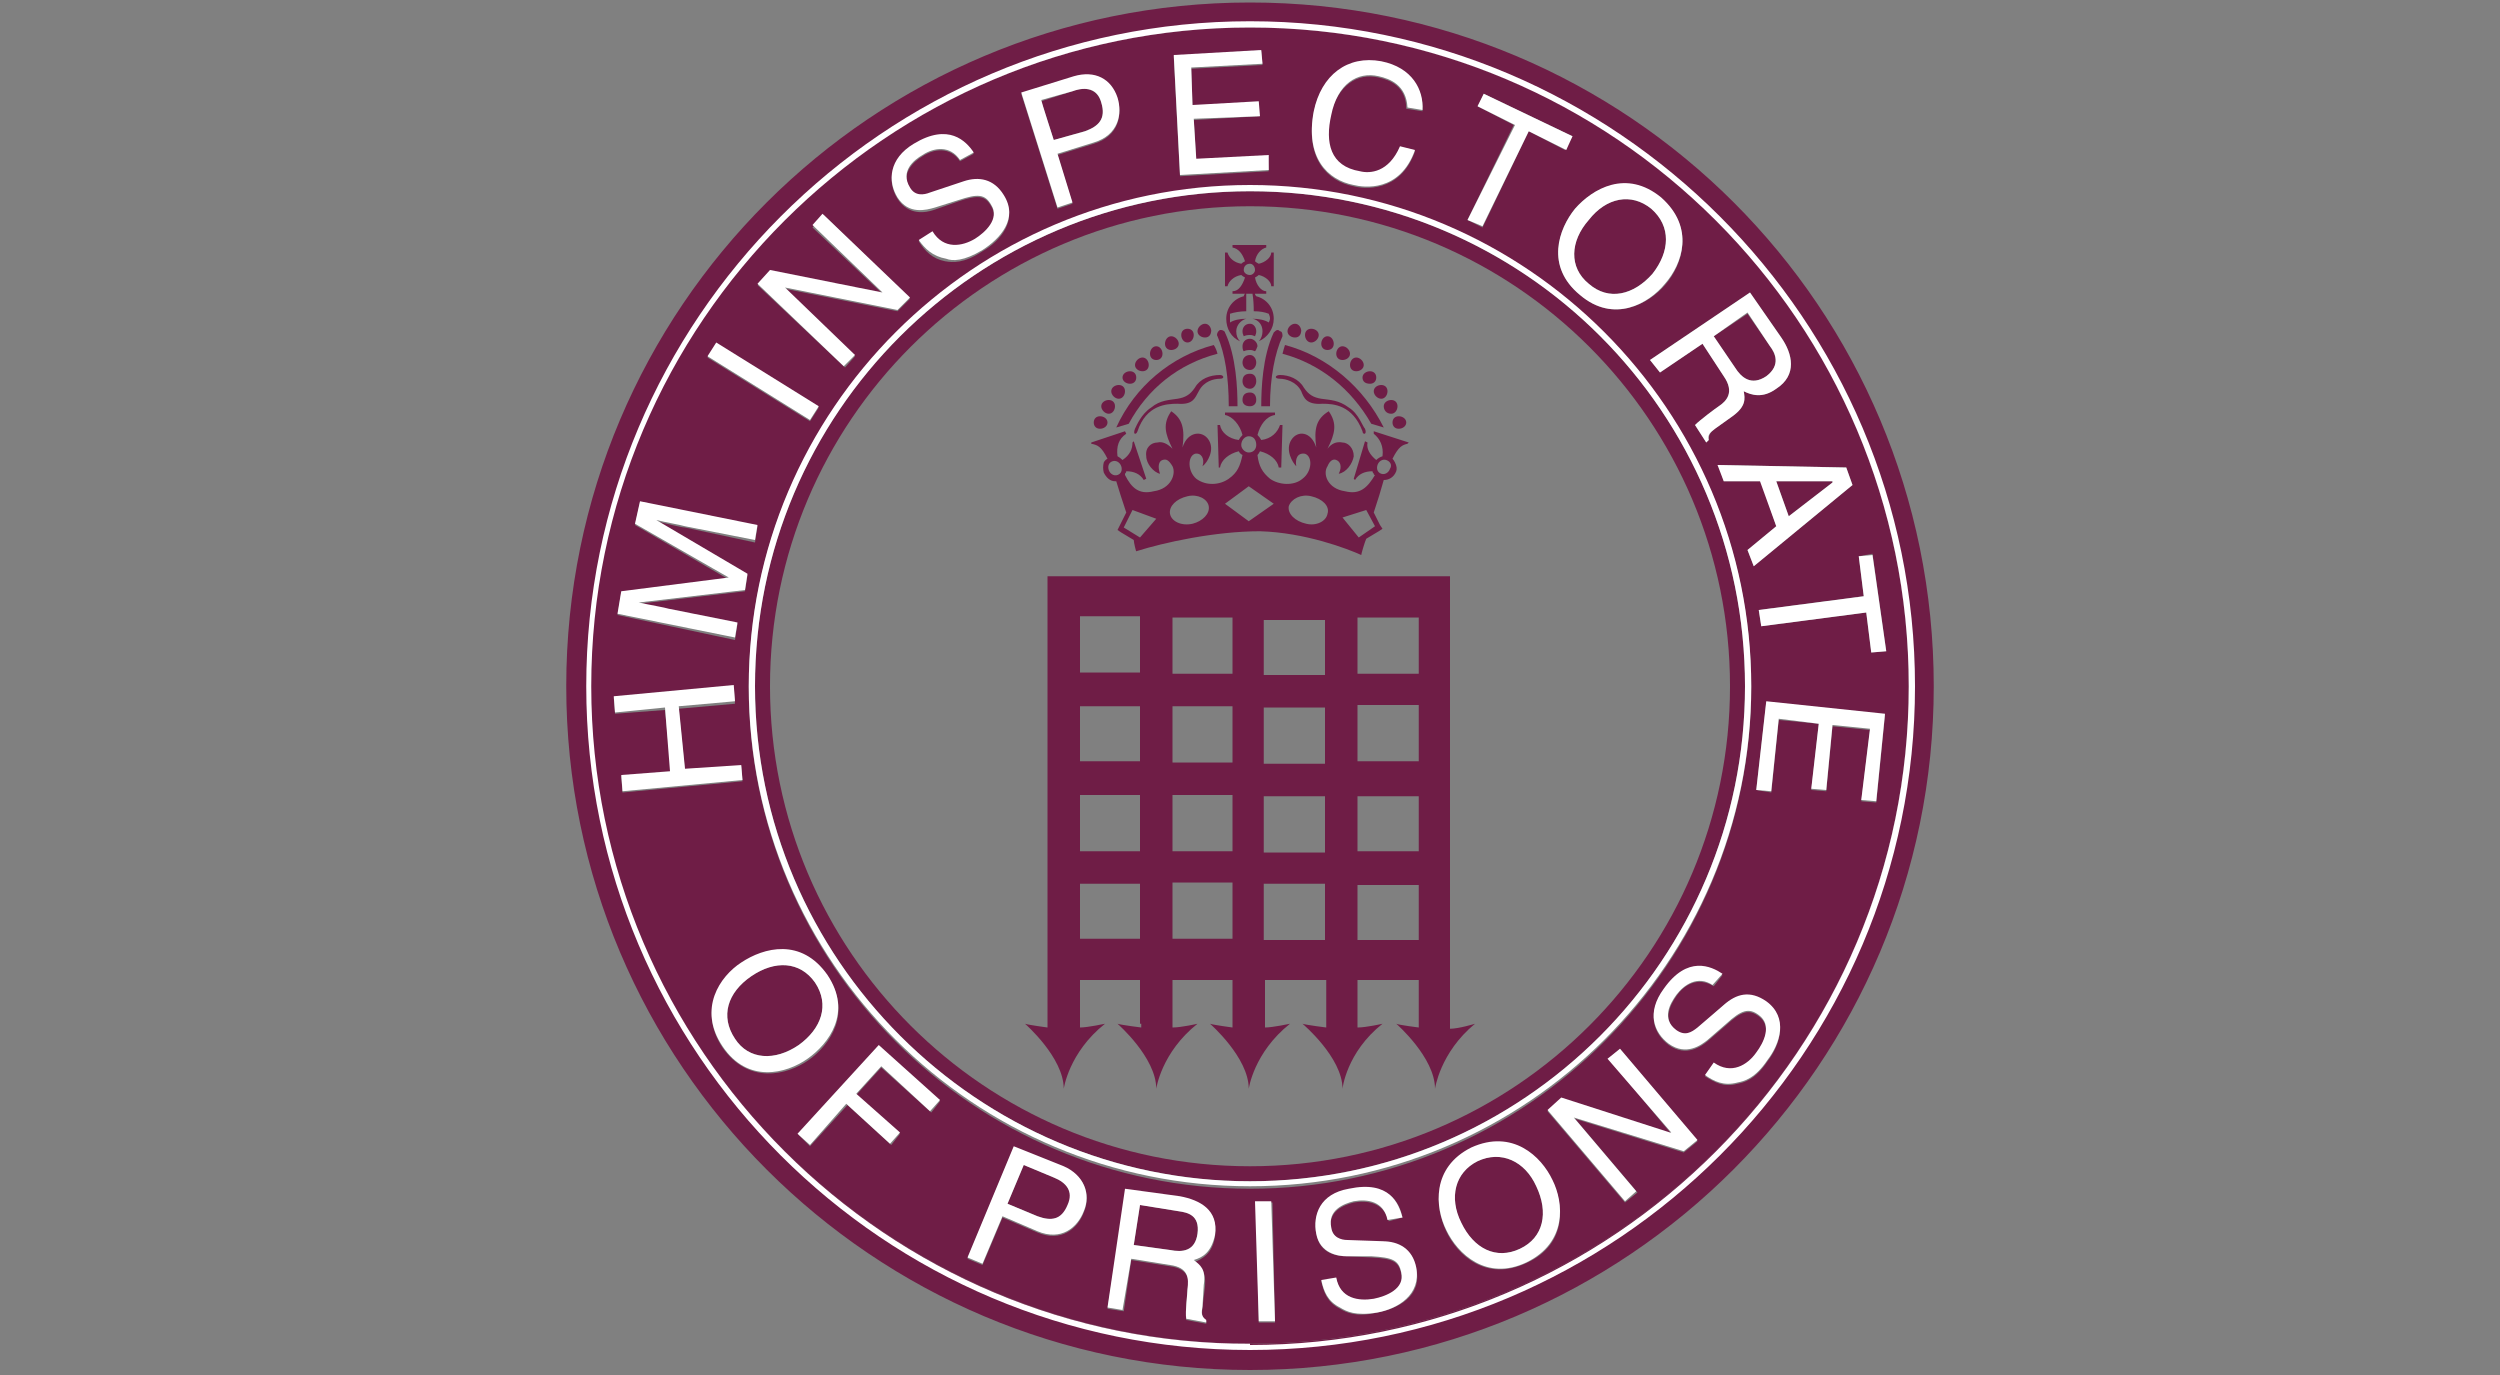 <?xml version="1.0" encoding="UTF-8"?> <svg xmlns="http://www.w3.org/2000/svg" version="1.2" viewBox="0 0 200 110" width="200" height="110"><rect x="0" y="0" width="200" height="110" fill="#808080" stroke="none"/><title>HMIP_Lesser_Arms_RGB_Reverse_110x110px</title><style> .s0 { fill: none } .s1 { fill: #6f1d46 } .s2 { fill: #6f1d46;stroke: #6f1d46 } .s3 { fill: #ffffff } </style><g id="Layer_1"><path id="Centre_background" fill-rule="evenodd" class="s0" d="m124.8 84.1c-16.2 13.7-40.4 11.7-54.1-4.5-13.6-16.2-11.6-40.3 4.6-54 16.2-13.7 40.3-11.7 54 4.5 13.7 16.2 11.7 40.3-4.5 54z"></path><g><path class="s1" d="m100 15.3c-21.8 0-39.6 17.7-39.6 39.6 0 21.8 17.8 39.6 39.6 39.6 21.9 0 39.6-17.8 39.6-39.6 0-21.9-17.7-39.6-39.6-39.6zm0 78c-21.2 0-38.4-17.2-38.4-38.4 0-21.2 17.2-38.4 38.4-38.4 21.2 0 38.4 17.2 38.4 38.4 0 21.2-17.2 38.4-38.4 38.4z"></path><path id="Ring_behind_text" class="s1" d="m100 2.2c-29 0-52.7 23.6-52.7 52.7 0 29 23.7 52.6 52.7 52.6 29.1 0 52.7-23.6 52.7-52.6 0-29.1-23.6-52.7-52.7-52.7zm49.8 42.1l1.1 7.8-1.2 0.1-0.4-3.2-8.4 1.1-0.2-1.3 8.4-1.1-0.4-3.2 1.1-0.2zm-1.6-5.5l-7.9 6.5-0.5-1.3 2.3-1.9-1.2-3.6h-3l-0.4-1.3 10.2 0.2 0.5 1.4zm-8.2-15.4l2.5 3.6c0.9 1.3 1.3 3-0.4 4.1-1.1 0.8-2 0.5-2.6 0.2 0.1 0.6 0.2 1.2-0.9 2l-1.4 1c-0.4 0.3-0.5 0.5-0.5 0.9l-0.2 0.2-0.9-1.4c0.4-0.4 1.6-1.3 1.9-1.5 0.6-0.4 1.3-1.1 0.4-2.4l-1.7-2.6-3.4 2.3-0.8-1 8-5.4zm-7.1-7.5c2.7 2.3 1.7 5.3 0.3 6.9-1.3 1.5-4.1 3.1-6.8 0.8-2.8-2.3-1.7-5.3-0.4-6.9 1.4-1.6 4.1-3.1 6.9-0.8zm-14.7-7.3l0.5-1.1 7.1 3.4-0.6 1.1-2.9-1.5-3.7 7.7-1.2-0.6 3.7-7.6-2.9-1.5zm-13.1 0.4c0.6-2.9 2.7-4.5 5.4-4 2.5 0.5 3.4 2.3 3.3 3.9l-1.3-0.2c0-1.8-1.3-2.3-2.2-2.5-1.7-0.4-3.3 0.6-3.9 3.1-0.4 2.2 0 4.1 2.4 4.5 0.8 0.2 2.3 0.1 3.2-2l1.2 0.3c-1.2 3.4-4.2 3-4.9 2.8-2.1-0.4-3.9-2.2-3.2-5.9zm-4.2-4.9l0.1 1.1-5.7 0.3 0.1 3 5.3-0.3v1.1l-5.2 0.3 0.2 3.2 5.7-0.3 0.1 1.2-7.1 0.4-0.5-9.6c0 0 7-0.4 7-0.4zm-15 2.1c1.7-0.5 3 0.2 3.5 1.7 0.4 1.3 0.1 3-1.9 3.6l-2.9 0.9 1.2 3.9-1.2 0.4-2.9-9.2 4.2-1.3zm-12.8 5.4c2.8-1.7 4.2-0.2 4.8 0.7l-1.1 0.6c-0.8-1.2-2.1-1-3-0.4-0.7 0.4-1.8 1.4-1 2.6 0.4 0.7 1 0.6 1.6 0.4l2.7-0.9c1.2-0.4 2.4-0.2 3.2 1.1 1.2 1.9-0.3 3.6-1.7 4.4-1.5 1-2.4 0.9-3 0.8-1-0.2-1.6-0.8-2.1-1.6l1.1-0.6c0.9 1.4 2.4 1.1 3.4 0.5 0.8-0.5 2-1.6 1.3-2.7-0.5-0.9-1.1-0.9-2.6-0.4l-2 0.7c-0.6 0.2-2 0.5-2.9-0.9-0.8-1.3-0.7-3 1.3-4.3zm-13.2 43.4c0-22.1 18-40.1 40.1-40.1 22.1 0 40.1 18 40.1 40.1 0 22.1-18 40.1-40.1 40.1-22.1 0-40.1-18-40.1-40.1zm-2.6-27.5l8.2 5.1-0.7 1.1-8.2-5.1zm-7.6 19.9l8.5-1.1-7.4-4.3 0.4-1.8 9.4 1.9-0.2 1.3-5.6-1.2c-0.3 0-1.4-0.3-2.3-0.5l7.3 4.3-0.2 1.3-8.5 1c0.9 0.2 2.1 0.4 2.4 0.5l5.5 1.1-0.2 1.3-9.4-2 0.3-1.8zm0 14.7l4-0.3-0.5-5-4 0.3-0.1-1.3 9.6-0.8 0.1 1.3-4.5 0.4 0.5 5 4.5-0.4 0.1 1.2-9.6 0.9zm8.1 21.7c-2-3-0.1-5.6 1.6-6.7 1.7-1.2 4.8-2 6.8 1 2 2.9 0.2 5.5-1.5 6.7-1.7 1.2-4.8 2-6.9-1zm16.7 5.2l-4-3.6-2 2.2 3.5 3.1-0.7 0.9-3.5-3.2-3 3.3-0.9-0.9 6.4-7.1 4.9 4.4c0 0-0.7 0.9-0.7 0.9zm12.2 8c-0.5 1.3-1.8 2.4-3.7 1.6l-2.8-1.2-1.6 3.8-1.2-0.5 3.7-8.9 4 1.6c1.7 0.7 2.2 2.2 1.6 3.6zm10.5 1.9c-0.2 1.4-1 1.8-1.7 2.1 0.5 0.3 1 0.6 0.9 1.9l-0.2 1.7c-0.1 0.6 0 0.8 0.3 1.1v0.2l-1.6-0.3c-0.1-0.6 0.1-2 0.1-2.4 0.2-0.8 0.1-1.7-1.4-1.9l-3.1-0.5-0.6 4.1-1.3-0.2 1.5-9.5 4.4 0.6c1.5 0.3 3 1.1 2.7 3.1zm-35.5-77.2l8.9 1.8-5.6-5.3 0.9-1 6.9 6.7-1 1-9-1.8 5.6 5.4-0.8 0.9-7-6.6 1.1-1.1zm39 84.1l-0.2-9.6h1.3l0.2 9.6zm9.5-0.8c-1.7 0.4-2.5 0-3-0.3-1-0.5-1.3-1.3-1.5-2.2l1.2-0.2c0.4 1.7 1.9 1.9 3.1 1.7 0.9-0.2 2.4-0.8 2.1-2.1-0.2-1-0.7-1.2-2.3-1.3l-2-0.1c-0.7 0-2.2-0.1-2.5-1.8-0.3-1.4 0.4-3.1 2.7-3.5 3.3-0.7 4 1.2 4.2 2.2l-1.1 0.3c-0.4-1.5-1.7-1.7-2.8-1.5-0.8 0.2-2.1 0.7-1.8 2.1 0.2 0.8 0.8 1 1.4 1l2.8 0.1c1.3 0 2.3 0.6 2.6 2.1 0.5 2.2-1.5 3.2-3.1 3.5zm12-4c-3.3 1.6-5.6-0.6-6.5-2.5-0.9-1.9-1.2-5 2.1-6.6 3.2-1.5 5.5 0.7 6.4 2.6 0.9 1.8 1.2 5-2 6.5zm12.5-8.8l-8.7-2.7 5 5.9-1 0.8-6.2-7.3 1.2-1 8.7 2.8-5-6 0.9-0.8 6.2 7.4-1.1 0.9zm6.7-7.3c-1 1.5-1.9 1.7-2.4 1.8-1.1 0.3-1.8-0.1-2.6-0.6l0.7-1c1.5 1 2.7 0.2 3.4-0.8 0.6-0.8 1.3-2.2 0.2-3-0.8-0.6-1.4-0.4-2.6 0.7l-1.5 1.3c-0.5 0.4-1.7 1.3-3.1 0.3-1.2-0.9-1.8-2.5-0.4-4.4 2-2.7 3.8-1.8 4.7-1.2l-0.7 0.9c-1.3-0.8-2.4-0.1-3 0.8-0.5 0.7-1.1 1.9 0 2.8 0.7 0.5 1.3 0.2 1.7-0.2l2.1-1.9c1-0.8 2.2-1.1 3.4-0.2 1.8 1.3 1.1 3.4 0.1 4.7zm8.7-20.7l-1.2-0.1 0.7-5.7-3-0.3-0.5 5.2-1.2-0.1 0.6-5.3-3.2-0.3-0.6 5.8-1.2-0.2 0.8-7 9.5 1-0.7 7z"></path><path class="s2" d="m100 0.7c-29.9 0-54.2 24.2-54.2 54.2 0 29.9 24.3 54.2 54.2 54.2 29.9 0 54.2-24.3 54.2-54.2 0-30-24.2-54.2-54.2-54.2zm0 107.3c-29.3 0-53.1-23.8-53.1-53.1 0-29.3 23.8-53.2 53.1-53.2 29.3 0 53.2 23.9 53.2 53.2 0 29.3-23.9 53.1-53.2 53.1z"></path><path class="s3" d="m100 1.7c-29.3 0-53.1 23.9-53.1 53.2 0 29.3 23.8 53.1 53.1 53.1 29.3 0 53.2-23.8 53.2-53.1 0-29.3-23.9-53.2-53.2-53.2zm0 105.8c-29 0.1-52.7-23.6-52.7-52.6 0-29.1 23.7-52.7 52.7-52.7 29.1 0 52.7 23.6 52.7 52.7 0 29-23.6 52.7-52.7 52.7z"></path><path class="s3" d="m140.1 54.9c0-22.1-18-40.1-40.1-40.1-22.1 0-40.1 18-40.1 40.1 0 22.1 18 40 40.1 40 22.1 0 40.1-17.9 40.1-40zm-40.1 39.6c-21.8 0-39.6-17.8-39.6-39.6 0-21.9 17.8-39.6 39.6-39.6 21.9 0 39.6 17.7 39.6 39.6 0 21.8-17.7 39.6-39.6 39.6z"></path><path id="Portcullis" class="s1" d="m116 81.9v-35.8h-32.2v36.1c0 0-1.5-0.2-1.8-0.3 0 0 3.1 2.7 3.1 5.2 0 0 0.4-2.9 3.3-5.2 0 0-1.4 0.3-2 0.3v-0.3-3.5h4.8v3.5h0.1v0.3c0 0-1.6-0.2-1.9-0.3 0 0 3.1 2.7 3.1 5.2 0 0 0.4-2.9 3.3-5.2 0 0-1.3 0.3-2 0.3v-3.8h4.8v3.5 0.3c0 0-1.5-0.2-1.8-0.3 0 0 3.1 2.7 3.1 5.2 0 0 0.4-2.9 3.3-5.2 0 0-1.4 0.3-2 0.3v-3.8h4.9v3.5 0.3c0 0-1.6-0.2-1.9-0.3 0 0 3.2 2.7 3.2 5.2 0 0 0.3-2.9 3.2-5.2 0 0-1.3 0.3-2 0.3v-0.3-3.5h4.9v3.5 0.3c0 0-1.6-0.2-1.8-0.3 0 0 3.1 2.7 3.1 5.2 0 0 0.4-2.9 3.2-5.2 0 0-1.3 0.4-2 0.4v-0.4zm-24.8-6.8h-4.8v-4.4h4.8zm0-7h-4.8v-4.5h4.8zm0-7.2h-4.8v-4.4h4.8zm0-7.1h-4.8v-4.5h4.8zm7.4 21.3h-4.8v-4.5h4.8zm0-7h-4.8v-4.5h4.8zm0-7.1h-4.8v-4.5h4.8zm0-7.1h-4.8v-4.5h4.8zm7.4 21.3h-4.9v-4.5h4.9zm0-7h-4.9v-4.5h4.9zm0-7.1h-4.9v-4.5h4.9zm0-7.1h-4.9v-4.4h4.9zm7.5 21.2h-4.9v-4.4h4.9zm0-7.1h-4.9v-4.4h4.9zm0-7.2h-4.9v-4.5h4.9zm0-7h-4.9v-4.5h4.9z"></path></g><g id="Text_knockout"><path class="s1" d="m94.3 96.9l-3.1-0.5-0.5 3.2 2.9 0.4c1 0.2 2 0.1 2.2-1.3 0.2-1.5-0.8-1.7-1.5-1.8z"></path><path class="s1" d="m65.2 78.6c-1.2-1.7-3.2-1.8-5.1-0.5-1.9 1.3-2.5 3.2-1.3 5 1.1 1.7 3.2 1.8 5.1 0.5 1.8-1.3 2.5-3.2 1.3-5z"></path><path class="s1" d="m84.3 94.2l-2.4-1-1.3 3.1 2.4 1c1.1 0.4 2 0.3 2.5-0.9 0.4-1.1-0.2-1.8-1.2-2.2z"></path><path class="s1" d="m118.2 92.9c-1.8 0.9-2.3 2.9-1.3 5 1 2 2.8 2.9 4.7 2 1.9-0.9 2.3-2.9 1.3-5-0.9-2-2.8-2.9-4.7-2z"></path><path fill-rule="evenodd" class="s1" d="m146.6 38.6v-0.1h-4.5l1 2.8 3.5-2.7z"></path><path class="s1" d="m141.3 30.1c1.2-0.9 0.7-1.8 0.3-2.4l-1.8-2.6-2.7 1.8 1.7 2.5c0.5 0.8 1.3 1.5 2.5 0.7z"></path><path class="s1" d="m88.1 8.2c-0.3-1.1-1.3-1.3-2.3-0.9l-2.5 0.8 1 3.1 2.5-0.7c1.1-0.4 1.7-1 1.3-2.3z"></path><path class="s1" d="m127.1 22.7c1.6 1.4 3.6 0.9 5.1-0.8 1.4-1.7 1.5-3.8-0.1-5.2-1.6-1.3-3.6-0.9-5 0.9-1.5 1.7-1.6 3.8 0 5.1z"></path></g></g><g id="Text"><path fill-rule="evenodd" class="s3" d="m59.3 61.2l-4.5 0.3-0.5-5 4.5-0.4-0.1-1.3-9.6 0.9 0.1 1.3 4-0.4 0.4 5.1-3.9 0.3 0.1 1.3 9.6-0.9-0.1-1.2z"></path><path class="s3" d="m59 49.8l-5.5-1.1c-0.3-0.1-1.5-0.3-2.4-0.5l8.5-1 0.2-1.3-7.3-4.3c0.8 0.2 2 0.4 2.3 0.5l5.6 1.1 0.2-1.2-9.4-1.9-0.4 1.8 7.5 4.3-8.6 1.1-0.3 1.8 9.4 1.9c0 0 0.2-1.2 0.2-1.2z"></path><path fill-rule="evenodd" class="s3" d="m56.6 28.5l0.7-1.1 8.2 5.1-0.7 1.1z"></path><path fill-rule="evenodd" class="s3" d="m68.4 28.4l-5.6-5.4 9 1.8 1-1-7-6.7-0.8 0.9 5.6 5.4-9-1.8-1 1.1 6.9 6.6 0.9-0.9z"></path><path class="s3" d="m74.8 16.6l1.9-0.6c1.5-0.5 2.1-0.5 2.6 0.4 0.7 1.1-0.5 2.2-1.3 2.7-1 0.6-2.5 0.9-3.4-0.6l-1.1 0.7c0.5 0.7 1.1 1.3 2.2 1.5 0.5 0.2 1.4 0.2 2.9-0.7 1.4-0.9 2.9-2.5 1.7-4.4-0.8-1.3-2-1.5-3.2-1.1l-2.7 0.9c-0.5 0.2-1.2 0.3-1.6-0.4-0.8-1.3 0.3-2.2 1-2.6 0.9-0.6 2.2-0.8 3 0.4l1.1-0.6c-0.6-0.9-2-2.4-4.8-0.7-2 1.2-2.1 3-1.3 4.3 0.9 1.4 2.3 1 3 0.8z"></path><path class="s3" d="m85.8 16.2l-1.2-3.9 2.9-0.9c2-0.6 2.3-2.3 1.9-3.6-0.5-1.5-1.8-2.2-3.5-1.7l-4.2 1.3 2.9 9.2 1.2-0.4zm-2.5-8.2l2.5-0.7c1.1-0.4 2-0.2 2.3 0.9 0.4 1.3-0.2 1.9-1.3 2.3l-2.5 0.7c0 0-1-3.1-1-3.2z"></path><path fill-rule="evenodd" class="s3" d="m101.5 13.6v-1.2l-5.8 0.3-0.2-3.2 5.3-0.2-0.1-1.2-5.3 0.3-0.1-3 5.7-0.3-0.1-1.1-7 0.4 0.5 9.6 7.1-0.4z"></path><path class="s3" d="m108.3 14.8c0.8 0.2 3.7 0.6 4.9-2.8l-1.2-0.3c-0.9 2.1-2.4 2.2-3.2 2-2.4-0.4-2.8-2.3-2.3-4.5 0.5-2.5 2.1-3.5 3.8-3.1 0.9 0.2 2.2 0.7 2.3 2.5l1.2 0.2c0.1-1.6-0.8-3.4-3.3-3.9-2.7-0.5-4.8 1.1-5.4 4-0.7 3.7 1.1 5.5 3.2 5.9z"></path><path fill-rule="evenodd" class="s3" d="m118.6 18.1l3.7-7.6 3 1.5 0.5-1.1-7.1-3.4-0.5 1 3 1.5-3.8 7.6 1.2 0.5z"></path><path class="s3" d="m126.4 23.6c2.7 2.3 5.5 0.7 6.8-0.9 1.4-1.6 2.4-4.5-0.3-6.9-2.8-2.3-5.5-0.7-6.9 0.9-1.3 1.6-2.4 4.6 0.4 6.9zm0.7-6c1.4-1.8 3.4-2.2 5-0.9 1.6 1.4 1.5 3.4 0.1 5.2-1.5 1.7-3.5 2.2-5.1 0.8-1.6-1.3-1.5-3.4 0-5.1z"></path><path class="s3" d="m132.8 29.8l3.4-2.3 1.7 2.6c0.9 1.3 0.2 2-0.4 2.4-0.3 0.2-1.5 1.1-1.9 1.5l0.9 1.4 0.2-0.2c-0.1-0.4 0.1-0.6 0.5-0.9l1.4-1c1.1-0.8 1-1.4 0.9-2 0.6 0.3 1.5 0.6 2.6-0.2 1.7-1.1 1.3-2.8 0.4-4.1l-2.5-3.6-8 5.4 0.8 1zm7-4.8l1.8 2.7c0.4 0.5 0.9 1.5-0.3 2.4-1.2 0.8-2 0.1-2.5-0.7l-1.7-2.5c0 0 2.7-1.9 2.7-1.9z"></path><path class="s3" d="m137.9 38.5h2.9l1.3 3.6-2.3 1.9 0.5 1.3 7.9-6.5-0.5-1.4-10.3-0.2 0.5 1.3zm8.7 0v0.1l-3.5 2.7-1-2.8c0 0 4.5 0 4.5 0z"></path><path fill-rule="evenodd" class="s3" d="m140.7 48.8l0.2 1.3 8.4-1.1 0.4 3.2 1.2-0.1-1.1-7.7-1.1 0.1 0.4 3.2-8.4 1.1z"></path><path fill-rule="evenodd" class="s3" d="m140.5 63.2l1.2 0.1 0.6-5.8 3.2 0.4-0.6 5.2 1.2 0.1 0.5-5.2 3 0.3-0.7 5.7 1.2 0.1 0.7-7-9.5-1-0.8 7.1z"></path><path class="s3" d="m66.2 78c-2.1-3-5.1-2.2-6.9-1-1.7 1.1-3.5 3.7-1.5 6.7 2 3 5.1 2.2 6.8 1 1.7-1.2 3.6-3.7 1.6-6.7zm-7.4 5.1c-1.2-1.8-0.6-3.7 1.3-5 1.9-1.3 3.9-1.2 5.1 0.5 1.2 1.8 0.5 3.7-1.3 5-1.9 1.3-4 1.2-5.1-0.5z"></path><path fill-rule="evenodd" class="s3" d="m63.8 90.7l1 0.9 2.9-3.3 3.5 3.2 0.8-0.9-3.5-3.1 2-2.2 3.9 3.6 0.8-0.9-4.9-4.4-6.5 7.1z"></path><path class="s3" d="m85.1 93.3l-4-1.6-3.7 8.9 1.2 0.5 1.6-3.8 2.8 1.2c1.9 0.8 3.2-0.3 3.7-1.6 0.6-1.4 0-2.9-1.6-3.6zm0.3 3.1c-0.5 1.2-1.3 1.3-2.4 0.9l-2.4-1 1.3-3.1 2.4 1c1 0.4 1.6 1.1 1.1 2.2z"></path><path class="s3" d="m94.4 95.7l-4.4-0.6-1.4 9.5 1.2 0.2 0.7-4.1 3.1 0.5c1.5 0.2 1.5 1.1 1.4 1.9 0 0.4-0.2 1.8-0.1 2.4l1.6 0.3v-0.2c-0.4-0.3-0.4-0.5-0.3-1.1l0.1-1.7c0.2-1.3-0.3-1.6-0.8-2 0.7-0.2 1.4-0.6 1.7-2 0.3-2-1.2-2.8-2.8-3.1zm1.4 3c-0.2 1.4-1.2 1.5-2.2 1.3l-2.9-0.4 0.5-3.2 3.1 0.5c0.7 0.1 1.7 0.3 1.5 1.8z"></path><path fill-rule="evenodd" class="s3" d="m100.4 96.1h1.3l0.3 9.6h-1.3z"></path><path class="s3" d="m110.7 99.3l-2.9-0.1c-0.5 0-1.2-0.2-1.3-1-0.3-1.4 1-1.9 1.8-2.1 1.1-0.2 2.4 0 2.7 1.5l1.2-0.2c-0.3-1.1-1-3-4.3-2.3-2.3 0.4-2.9 2.1-2.6 3.6 0.3 1.6 1.8 1.8 2.4 1.8h2c1.7 0.1 2.2 0.3 2.4 1.3 0.3 1.3-1.2 1.9-2.2 2.1-1.2 0.2-2.7 0-3-1.7l-1.2 0.2c0.2 0.9 0.5 1.7 1.5 2.2 0.5 0.3 1.2 0.7 3 0.4 1.6-0.3 3.5-1.4 3.1-3.6-0.3-1.5-1.4-2.1-2.7-2.1z"></path><path class="s3" d="m117.7 91.8c-3.2 1.6-2.9 4.8-2 6.6 0.9 1.9 3.2 4.1 6.4 2.6 3.3-1.6 3-4.8 2.1-6.6-0.9-1.9-3.2-4.1-6.5-2.6zm3.9 8.1c-1.9 0.9-3.7 0-4.7-2.1-1-2-0.5-4 1.3-4.9 1.9-0.9 3.8 0 4.7 2 1 2.1 0.6 4.1-1.3 5z"></path><path fill-rule="evenodd" class="s3" d="m128.6 84.7l5.1 5.9h-0.1l-8.7-2.8-1.1 1 6.2 7.3 0.9-0.8-5-5.9 8.8 2.7 1.1-0.9-6.2-7.3-1 0.8z"></path><path class="s3" d="m141.3 80.1c-1.3-0.9-2.4-0.6-3.4 0.3l-2.1 1.8c-0.5 0.4-1 0.7-1.7 0.2-1.2-0.9-0.5-2.1 0-2.8 0.6-0.8 1.7-1.6 2.9-0.8l0.8-0.9c-0.9-0.6-2.8-1.5-4.7 1.2-1.4 1.9-0.8 3.5 0.4 4.4 1.4 1 2.6 0.1 3.1-0.3l1.5-1.3c1.2-1.1 1.8-1.3 2.6-0.7 1.1 0.8 0.4 2.2-0.2 3-0.7 1-2 1.8-3.4 0.8l-0.7 1c0.7 0.5 1.5 0.9 2.6 0.6 0.5-0.1 1.4-0.3 2.4-1.8 1-1.3 1.7-3.4-0.1-4.7z"></path></g><g id="Tudor_crown"><g><path class="s1" d="m109.9 34.5v0.2c0.5 0.4 0.8 1 0.7 1.8q-0.3 0.1-0.5 0.3c-0.5-0.4-0.8-0.9-0.7-1.4 0 0-0.2-0.1-0.2-0.1l-0.9 3c0 0 0.1 0.1 0.1 0.1 0.3-0.5 0.8-0.7 1.4-0.7q0 0.1 0.1 0.2 0 0.1 0.1 0.1c-0.6 1-1.2 1.6-2.4 1.3-1.4-0.2-1.8-1.4-1.4-2 0.2-0.5 0.5-0.6 0.7-0.5 0.3 0.1 0.5 0.5 0.2 1.1 0.6-0.1 1.1-0.8 1.2-1.4 0-0.7-0.5-1.1-0.9-1.1-0.5-0.1-0.9 0.1-1.2 0.5 0.6-1.2 0.8-2 0.1-3-1 0.6-1.2 1.4-1 2.9-0.4-1.3-1.5-1.4-2-0.6-0.5 0.8 0.1 1.8 0.4 2.1-0.1-0.6 0.1-1.1 0.7-1 0.6 0.2 0.6 1.4-0.2 2-0.7 0.6-1.9 0.5-2.6 0-0.6-0.5-0.9-1-1-1.9q0.1-0.1 0.2-0.3c0.8 0.2 1.4 0.7 1.5 1.3 0 0 0.2 0 0.2 0l0.1-3.4c0 0-0.2 0-0.2 0-0.2 0.6-0.7 1.1-1.5 1.2q-0.1-0.2-0.3-0.4c0.2-0.8 0.7-1.5 1.4-1.6v-0.2h-4v0.2c0.6 0.1 1.2 0.8 1.4 1.6q-0.2 0.2-0.3 0.4c-0.8-0.1-1.4-0.6-1.5-1.2-0.1 0-0.2 0-0.2 0l0.1 3.4c0 0 0.1 0 0.1 0 0.1-0.6 0.7-1.1 1.5-1.3q0.1 0.2 0.3 0.3c-0.2 0.9-0.4 1.4-1.1 1.9-0.7 0.5-1.8 0.6-2.6 0-0.7-0.6-0.7-1.8-0.1-2 0.5-0.1 0.8 0.4 0.6 1 0.4-0.3 1-1.3 0.5-2.1-0.5-0.8-1.7-0.7-2.1 0.6 0.2-1.5 0-2.3-0.9-2.9-0.7 1-0.5 1.8 0.1 3-0.4-0.4-0.8-0.6-1.2-0.5-0.5 0-1 0.4-0.9 1.1 0 0.6 0.6 1.3 1.1 1.4-0.2-0.6-0.1-1 0.2-1.1 0.3-0.1 0.5 0 0.8 0.5 0.3 0.6-0.1 1.8-1.5 2-1.2 0.3-1.8-0.3-2.3-1.3q0 0 0-0.1 0.1-0.1 0.1-0.2c0.6 0 1.1 0.2 1.4 0.7 0 0 0.2-0.1 0.2-0.1l-1-3c0 0-0.1 0.1-0.1 0.1 0 0.5-0.2 1-0.8 1.4q-0.2-0.2-0.4-0.3c-0.1-0.8 0.1-1.4 0.7-1.8l-0.1-0.2-2.7 0.9v0.1c0.5 0.1 0.8 0.2 1.3 1.2q-0.2 0.1-0.3 0.3-0.1 0.4 0 0.8c0.2 0.4 0.5 0.7 0.9 0.7q0.1 0 0.1 0 0.3 1 0.8 2.5l-0.5 1-0.2 0.4 0.3 0.2 1 0.6c0 0.2 0.2 1 0.2 0.9 2.2-0.7 6.3-1.6 9.9-1.6 3.6 0.1 7 1.4 8.1 1.9 0-0.1 0.3-1.1 0.4-1.3l1-0.6 0.3-0.2-0.2-0.3-0.5-1q0.5-1.5 0.8-2.6 0 0.1 0 0c0.4 0 0.8-0.2 1-0.7q0.1-0.3-0.1-0.7-0.1-0.2-0.2-0.3c0.5-1 0.8-1.1 1.2-1.2l0.1-0.1-2.8-0.9zm-20.5 3.5c-0.3 0.1-0.6-0.1-0.7-0.4-0.1-0.3 0-0.6 0.3-0.7 0.3-0.1 0.6 0.1 0.7 0.4 0.1 0.3 0 0.6-0.3 0.7zm1.8 5l-1.3-0.8 0.7-1.4 1.9 0.7zm4.2-1.1c-0.9 0.2-1.7-0.2-1.8-0.8-0.1-0.6 0.5-1.2 1.4-1.4 0.8-0.2 1.6 0.2 1.7 0.8 0.1 0.6-0.5 1.2-1.3 1.4zm4.5-7c0.4 0 0.6 0.3 0.6 0.7 0 0.3-0.2 0.6-0.6 0.6-0.3 0-0.6-0.3-0.6-0.6 0-0.4 0.3-0.7 0.6-0.7zm0 6.8l-1.9-1.4 1.9-1.4 2 1.4zm6.3-0.6c-0.1 0.6-0.9 1-1.7 0.8-0.9-0.2-1.5-0.8-1.4-1.4 0.2-0.6 1-1 1.8-0.8 0.9 0.2 1.5 0.8 1.3 1.4zm3.8 1l-1.3 0.9-1.3-1.6 1.9-0.6zm1.2-4.6c-0.1 0.3-0.4 0.5-0.7 0.4-0.3-0.1-0.4-0.4-0.3-0.7 0.1-0.3 0.4-0.5 0.7-0.4 0.3 0.1 0.5 0.4 0.3 0.7z"></path><path class="s1" d="m109.2 34.3c-0.2-0.2-0.5-1.2-1.3-1.7-0.8-0.6-1.5-0.6-2.2-0.7-0.6-0.1-1-0.3-1.4-0.9-0.4-0.7-1.2-1-1.9-1-0.4 0-0.5 0.3 0 0.3 0.4 0 1.3 0.2 1.7 1 0.2 0.5 0.4 1.1 1.7 1 0.9 0 2.4 0.1 3.2 2.2 0 0.3 0.4 0.3 0.2-0.2z"></path><path class="s1" d="m90.8 34.3c0.1-0.2 0.5-1.2 1.3-1.7 0.7-0.6 1.5-0.6 2.1-0.7 0.6-0.1 1-0.3 1.4-0.9 0.4-0.7 1.2-1 2-1 0.3 0 0.4 0.3 0 0.3-0.5 0-1.3 0.2-1.7 1-0.3 0.5-0.4 1.1-1.7 1-0.9 0-2.5 0.1-3.2 2.2-0.1 0.3-0.4 0.3-0.2-0.2z"></path><path class="s1" d="m102.6 28.3c3 0.8 5.5 2.8 7.1 5.6l1 0.3c-1.6-3.2-4.5-5.7-7.9-6.6q-0.1 0.3-0.2 0.7z"></path><path class="s1" d="m90.3 33.9c1.5-2.8 4-4.8 7.1-5.6q-0.1-0.4-0.3-0.7c-3.4 0.9-6.3 3.3-7.8 6.6z"></path><path class="s1" d="m104.1 26.4c0 0.4-0.2 0.6-0.5 0.6-0.3 0-0.6-0.2-0.6-0.5 0-0.3 0.3-0.6 0.6-0.6 0.3 0 0.5 0.3 0.5 0.6zm0.8-0.1c-0.3 0-0.5 0.2-0.5 0.5 0 0.3 0.2 0.6 0.5 0.6 0.3 0 0.6-0.3 0.6-0.6 0-0.3-0.3-0.5-0.6-0.5zm1.3 0.6c-0.3 0-0.5 0.3-0.5 0.6 0 0.3 0.2 0.5 0.5 0.5 0.3 0 0.5-0.2 0.5-0.5 0-0.3-0.2-0.6-0.5-0.6zm1.2 0.8c-0.3 0-0.5 0.3-0.5 0.6 0 0.3 0.2 0.5 0.5 0.5 0.3 0 0.6-0.2 0.6-0.5 0-0.3-0.3-0.6-0.6-0.6zm1.1 0.9c-0.3 0-0.5 0.3-0.5 0.6 0 0.3 0.2 0.5 0.5 0.5 0.3 0 0.6-0.2 0.6-0.5 0-0.3-0.3-0.6-0.6-0.6zm1.1 1.1c-0.3 0-0.6 0.2-0.6 0.5 0 0.3 0.2 0.5 0.6 0.5 0.3 0 0.5-0.2 0.5-0.5 0-0.3-0.2-0.5-0.5-0.5zm0.9 1.1c-0.3 0-0.6 0.2-0.6 0.5 0 0.3 0.3 0.6 0.6 0.6 0.3 0 0.5-0.3 0.5-0.6 0-0.3-0.2-0.5-0.5-0.5zm0.8 1.2c-0.3 0-0.6 0.2-0.6 0.5 0 0.3 0.2 0.6 0.6 0.6 0.3 0 0.5-0.3 0.5-0.6 0-0.3-0.2-0.5-0.5-0.5zm0.6 1.3c-0.3 0-0.5 0.2-0.5 0.5 0 0.3 0.2 0.5 0.5 0.5 0.3 0 0.6-0.2 0.6-0.5 0-0.3-0.3-0.5-0.6-0.5z"></path><path class="s1" d="m96.9 26.4c0 0.4-0.2 0.6-0.5 0.6-0.3 0-0.6-0.2-0.6-0.5 0-0.3 0.3-0.6 0.6-0.6 0.3 0 0.5 0.3 0.5 0.6zm-1.9-0.1c-0.3 0-0.5 0.2-0.5 0.5 0 0.3 0.2 0.6 0.5 0.6 0.3 0 0.5-0.3 0.5-0.6 0-0.3-0.2-0.5-0.5-0.5zm-1.3 0.6c-0.3 0-0.5 0.3-0.5 0.6 0 0.3 0.2 0.5 0.5 0.5 0.3 0 0.6-0.2 0.6-0.5 0-0.3-0.3-0.6-0.6-0.6zm-1.2 0.8c-0.3 0-0.5 0.3-0.5 0.6 0 0.3 0.2 0.5 0.5 0.5 0.3 0 0.5-0.2 0.5-0.5 0-0.3-0.2-0.6-0.5-0.6zm-1.1 0.9c-0.3 0-0.6 0.3-0.6 0.6 0 0.3 0.3 0.5 0.6 0.5 0.3 0 0.5-0.2 0.5-0.5 0-0.3-0.2-0.6-0.5-0.6zm-1 1.1c-0.3 0-0.6 0.2-0.6 0.5 0 0.3 0.3 0.5 0.6 0.5 0.3 0 0.5-0.2 0.5-0.5 0-0.3-0.2-0.5-0.5-0.5zm-0.9 1.1c-0.3 0-0.6 0.2-0.6 0.5 0 0.3 0.3 0.6 0.6 0.6 0.3 0 0.5-0.3 0.5-0.6 0-0.3-0.2-0.5-0.5-0.5zm-0.8 1.2c-0.3 0-0.6 0.2-0.6 0.5 0 0.3 0.3 0.6 0.6 0.6 0.3 0 0.5-0.3 0.5-0.6 0-0.3-0.2-0.5-0.5-0.5zm-0.7 1.3c-0.3 0-0.5 0.2-0.5 0.5 0 0.3 0.2 0.5 0.5 0.5 0.3 0 0.6-0.2 0.6-0.5 0-0.3-0.3-0.5-0.6-0.5z"></path><path class="s1" d="m101.6 32.5c0-2.3 0.4-4.3 1-5.6 0-0.1 0-0.4-0.2-0.4q-0.1-0.1-0.2-0.1c-0.1 0-0.2 0.1-0.3 0.2-0.9 1.9-1 4.5-1 5.9 0 0 0.7 0 0.7 0z"></path><path class="s1" d="m98.3 32.5h0.7c0-1.4-0.1-4-1-5.9 0-0.1-0.2-0.2-0.3-0.2q-0.1 0-0.1 0c-0.2 0.1-0.3 0.4-0.2 0.5 0.6 1.4 0.9 3.3 0.9 5.6z"></path><path fill-rule="evenodd" class="s1" d="m100 32.5c-0.4 0-0.6-0.2-0.6-0.5 0-0.4 0.2-0.6 0.6-0.6 0.3 0 0.5 0.2 0.5 0.6 0 0.3-0.2 0.5-0.5 0.5z"></path><path fill-rule="evenodd" class="s1" d="m100 31.1c-0.4 0-0.6-0.3-0.6-0.6 0-0.4 0.2-0.6 0.6-0.6 0.3 0 0.5 0.2 0.5 0.6 0 0.3-0.2 0.6-0.5 0.6z"></path><path fill-rule="evenodd" class="s1" d="m100 29.6c-0.4 0-0.6-0.3-0.6-0.6 0-0.3 0.2-0.6 0.6-0.6 0.3 0 0.5 0.3 0.5 0.6 0 0.3-0.2 0.6-0.5 0.6z"></path><path class="s1" d="m100 28q0.2 0 0.4 0.1 0.1-0.1 0.2-0.4c0-0.3-0.3-0.6-0.6-0.6-0.4 0-0.6 0.3-0.6 0.6q0 0.3 0.1 0.4 0.2-0.1 0.5-0.1z"></path><path class="s1" d="m100 26.8q0.2 0 0.4 0.1 0.1-0.2 0.1-0.4c0-0.3-0.2-0.6-0.5-0.6-0.4 0-0.6 0.3-0.6 0.6q0 0.2 0.1 0.4 0.2-0.1 0.5-0.1z"></path><path class="s1" d="m100.7 22c0.5 0.1 1 0.5 1 0.9h0.2v-2.7h-0.2c0 0.4-0.5 0.8-1 0.9q-0.2-0.1-0.3-0.2c0.1-0.6 0.5-1 0.9-1.1v-0.2h-2.7v0.2c0.5 0.1 0.8 0.5 1 1.1q-0.2 0.1-0.3 0.2c-0.6-0.1-1-0.5-1.1-0.9h-0.2v2.7h0.2c0.1-0.4 0.5-0.8 1.1-0.9q0.1 0.1 0.3 0.2c-0.2 0.6-0.5 1.1-1 1.1v0.2h1c0 0-0.1 0.1-0.1 0.2-0.8 0.2-1.4 0.9-1.4 1.8 0 0.8 0.4 1.5 1.1 1.8q-0.3-0.3-0.3-0.8c0-0.5 0.4-0.9 0.8-1-0.5 0-1 0.1-1.3 0.3q0-0.2 0-0.3 0-0.2 0-0.4c0.3-0.1 0.8-0.2 1.3-0.2 0-0.5 0-1 0-1.4h0.5q0.1 0.6 0.1 1.4 0.7 0 1.2 0.2 0.1 0.2 0.1 0.4 0 0.1-0.1 0.3c-0.3-0.2-0.8-0.3-1.3-0.3 0.5 0.1 0.8 0.5 0.8 1 0 0.3-0.1 0.6-0.3 0.8 0.7-0.3 1.2-1 1.2-1.8 0-0.9-0.6-1.6-1.4-1.8q-0.1-0.1-0.1-0.2h0.9v-0.2c-0.4 0-0.8-0.5-0.9-1.1q0.2-0.1 0.3-0.2zm-0.7 0c-0.3 0-0.5-0.2-0.5-0.4 0-0.3 0.2-0.5 0.5-0.5 0.2 0 0.4 0.2 0.4 0.5 0 0.2-0.2 0.4-0.4 0.4z"></path></g></g></svg> 